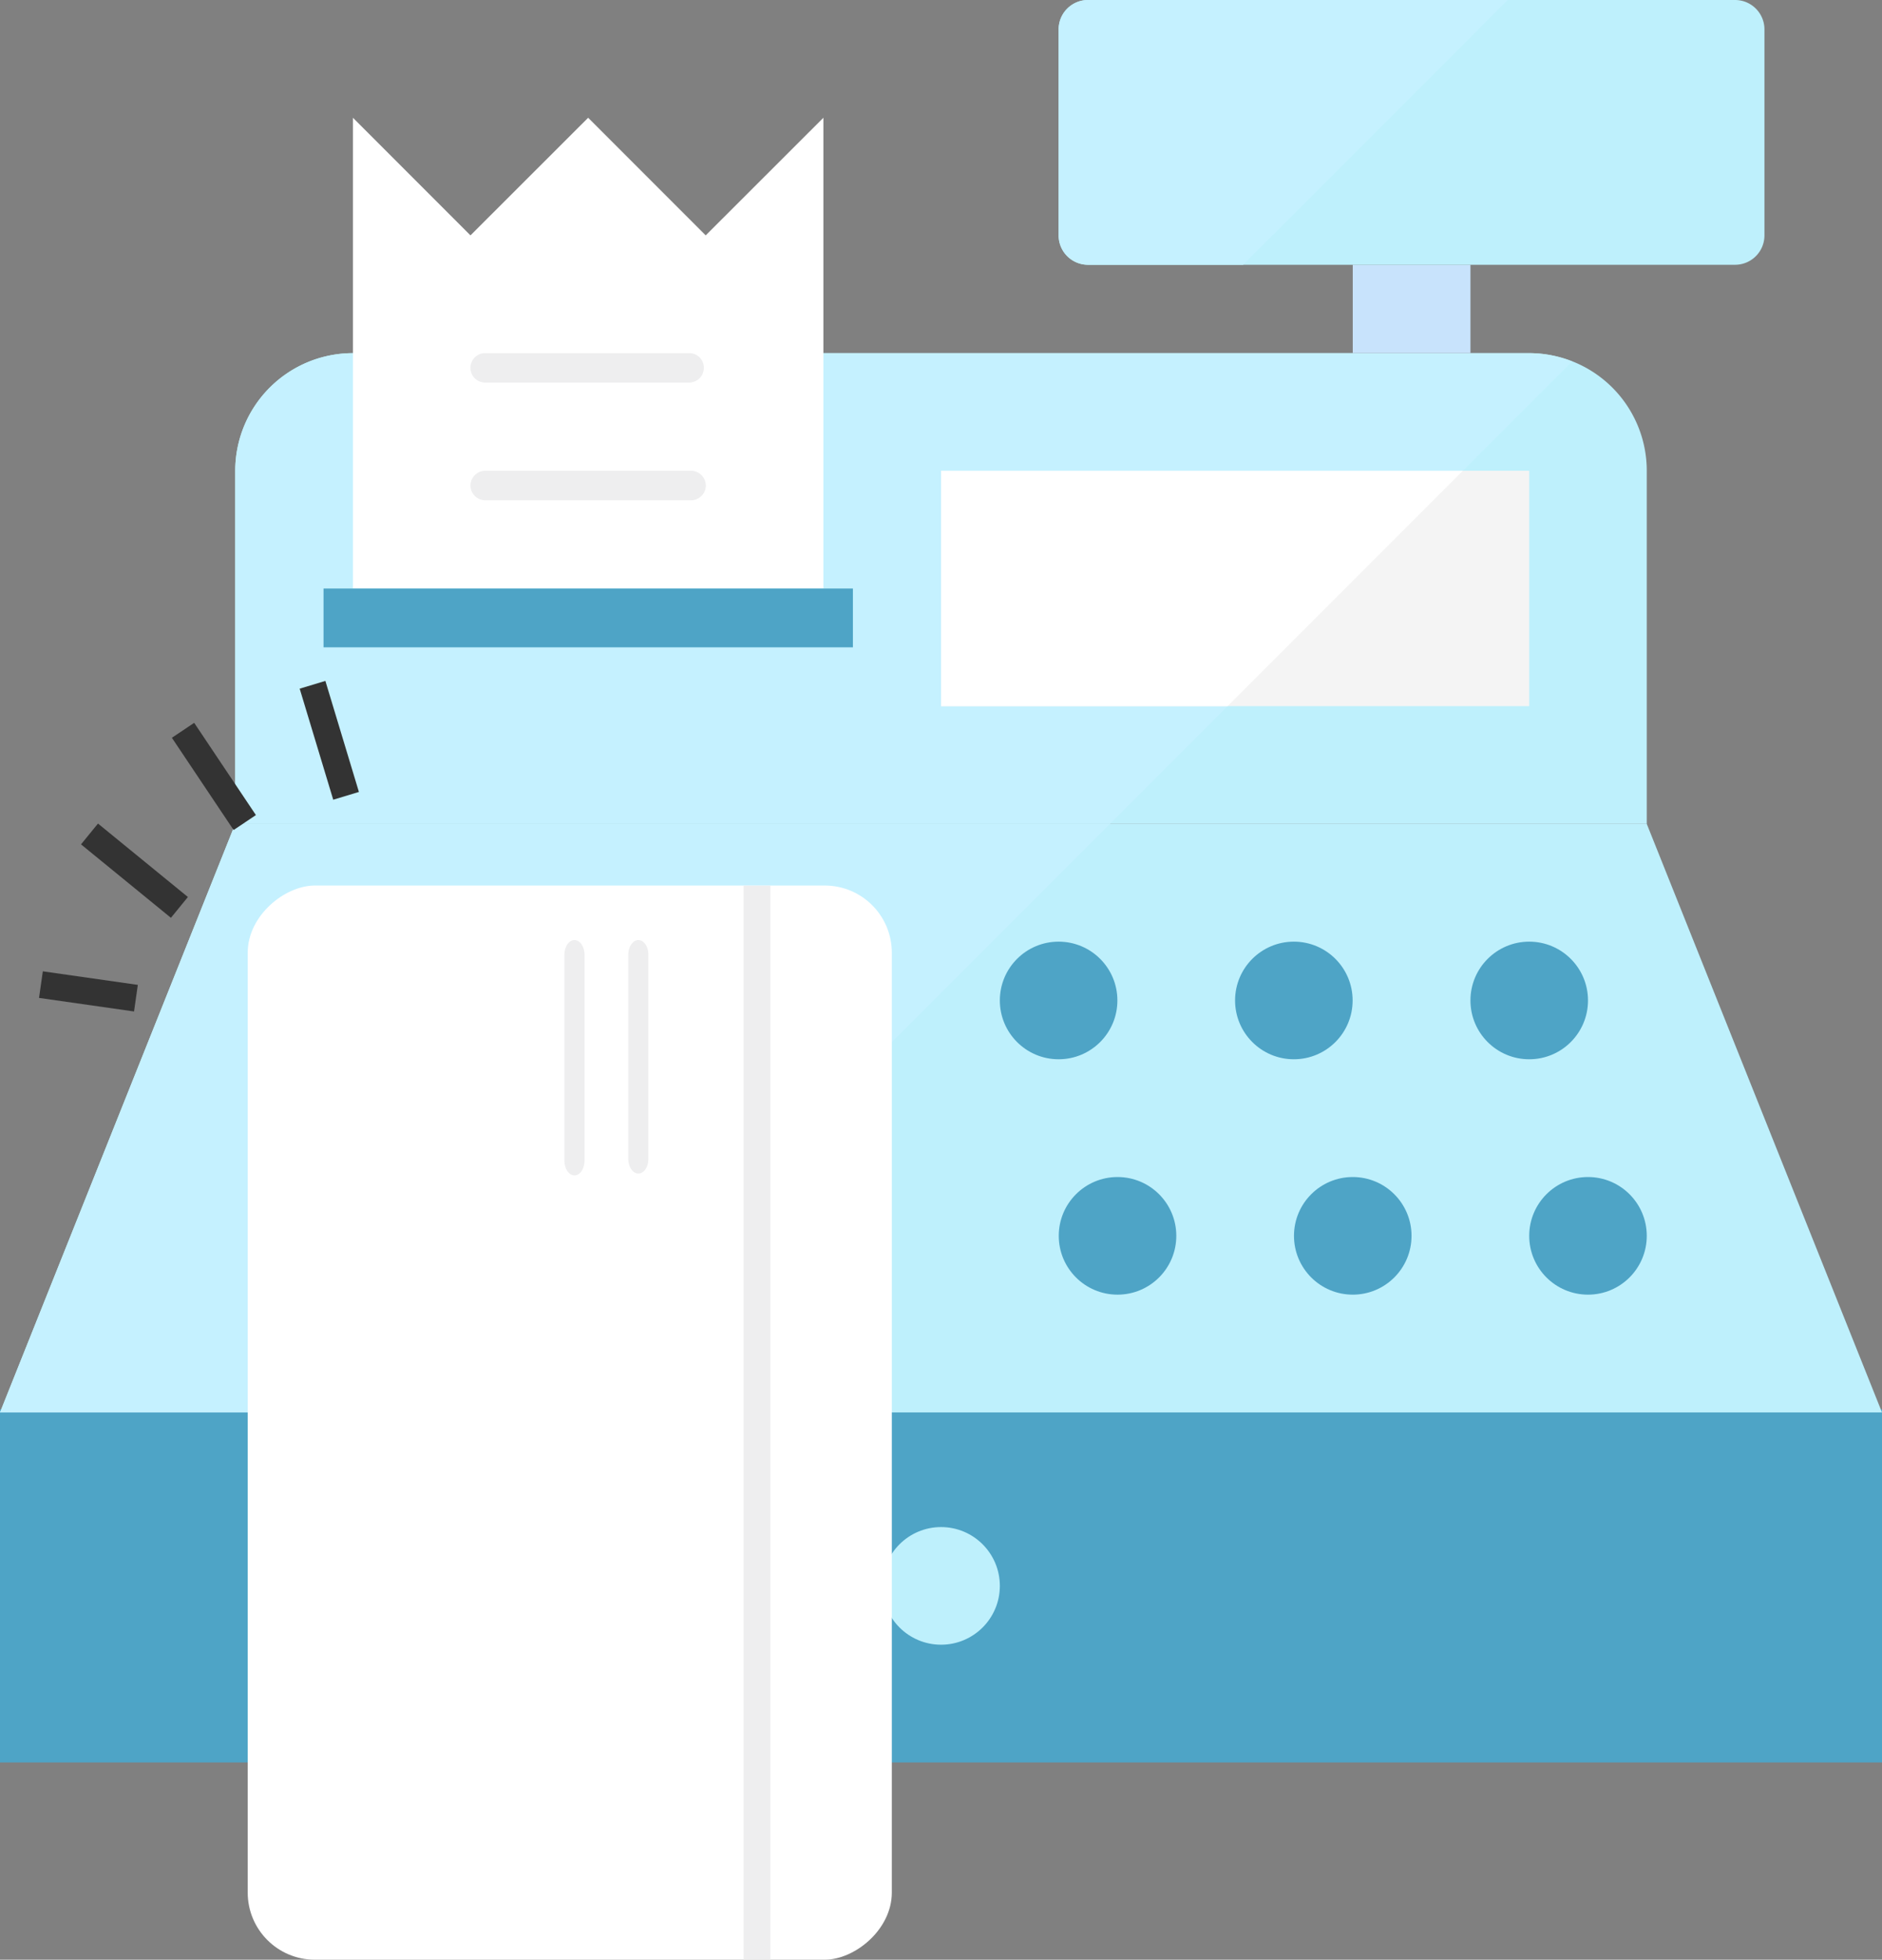 <svg xmlns="http://www.w3.org/2000/svg" viewBox="0 0 140.25 145.95"><rect x="0" y="0" width="140.25" height="145.95" fill="#808080" stroke="none"/><defs><style>.cls-1{fill:#bef0fc;}.cls-2{fill:#c5f1ff;}.cls-3{fill:#4ea4c6;}.cls-4{fill:#fff;}.cls-5{fill:#f4f4f4;}.cls-6{fill:#c8e3fc;}.cls-7{fill:#eeeeef;}.cls-8{fill:none;stroke:#333;stroke-miterlimit:10;stroke-width:2px;}</style></defs><g id="レイヤー_2" data-name="レイヤー 2"><g id="レイヤー_4" data-name="レイヤー 4"><g id="Multicolor"><path class="cls-1" d="M122.72,35.06A8.76,8.76,0,0,0,114,26.3H26.3a8.77,8.77,0,0,0-8.77,8.76v26.3H122.72Z"/><path class="cls-2" d="M114,26.3H26.3a8.77,8.77,0,0,0-8.77,8.76v26.3H82.72l34.44-34.44A8.76,8.76,0,0,0,114,26.3Z"/><rect class="cls-3" y="104.96" width="140.25" height="26.3"/><polygon class="cls-1" points="17.53 61.36 122.72 61.36 140.25 105.19 0 105.19 17.53 61.36"/><polygon class="cls-2" points="17.53 61.36 0 105.19 38.89 105.19 82.72 61.36 17.53 61.36"/><polygon class="cls-4" points="26.3 43.83 26.3 8.77 35.06 17.53 43.83 8.77 52.59 17.53 61.36 8.77 61.36 43.83 26.3 43.83"/><rect class="cls-5" x="70.13" y="35.06" width="43.83" height="17.53"/><polygon class="cls-4" points="109.01 35.06 70.13 35.06 70.13 52.59 91.48 52.59 109.01 35.06"/><rect class="cls-6" x="100.81" y="19.72" width="8.77" height="6.57"/><path class="cls-1" d="M131.49,2.19A2.19,2.19,0,0,0,129.3,0H81.08a2.19,2.19,0,0,0-2.19,2.19V17.53a2.19,2.19,0,0,0,2.19,2.19H129.3a2.19,2.19,0,0,0,2.19-2.19Z"/><rect class="cls-3" x="24.11" y="43.83" width="39.45" height="4.38"/><path class="cls-7" d="M52.45,27.39a1.09,1.09,0,0,1-1.08,1.1H36.15a1.09,1.09,0,0,1-1.09-1.1h0a1.09,1.09,0,0,1,1.09-1.09H51.37a1.08,1.08,0,0,1,1.08,1.09Z"/><path class="cls-7" d="M52.6,36.16a1.11,1.11,0,0,1-1.1,1.1H36.16a1.11,1.11,0,0,1-1.1-1.1h0a1.11,1.11,0,0,1,1.1-1.1H51.5a1.11,1.11,0,0,1,1.1,1.1Z"/><circle class="cls-1" cx="70.13" cy="118.11" r="4.38"/><circle class="cls-3" cx="83.28" cy="92.04" r="4.38"/><circle class="cls-3" cx="100.81" cy="92.04" r="4.38"/><circle class="cls-3" cx="118.34" cy="92.04" r="4.38"/><circle class="cls-3" cx="78.89" cy="74.51" r="4.38"/><circle class="cls-3" cx="96.42" cy="74.51" r="4.38"/><circle class="cls-3" cx="113.96" cy="74.51" r="4.38"/><path class="cls-2" d="M112.36,0H81.08a2.19,2.19,0,0,0-2.19,2.19V17.53a2.19,2.19,0,0,0,2.19,2.19H92.64Z"/></g><rect class="cls-4" x="2.45" y="81.95" width="80" height="48" rx="5" transform="translate(148.41 63.5) rotate(90)"/><rect class="cls-7" x="16.41" y="104.95" width="80" height="2" transform="translate(162.36 49.55) rotate(90)"/><path class="cls-7" d="M47.57,87.4c-.41,0-.75-.49-.75-1.09V71.09c0-.59.34-1.08.75-1.08h0c.42,0,.75.49.75,1.08V86.31c0,.6-.33,1.09-.75,1.09Z"/><path class="cls-7" d="M42.81,87.54c-.41,0-.75-.49-.75-1.1V71.1c0-.6.34-1.09.75-1.09h0c.41,0,.75.49.75,1.09V86.44c0,.61-.34,1.1-.75,1.1Z"/><line class="cls-8" x1="13.64" y1="54.39" x2="18.24" y2="61.26"/><line class="cls-8" x1="6.67" y1="62.11" x2="13.37" y2="67.58"/><line class="cls-8" x1="3.05" y1="73.33" x2="10.13" y2="74.34"/><line class="cls-8" x1="23.29" y1="51" x2="25.79" y2="59.27"/></g></g></svg>